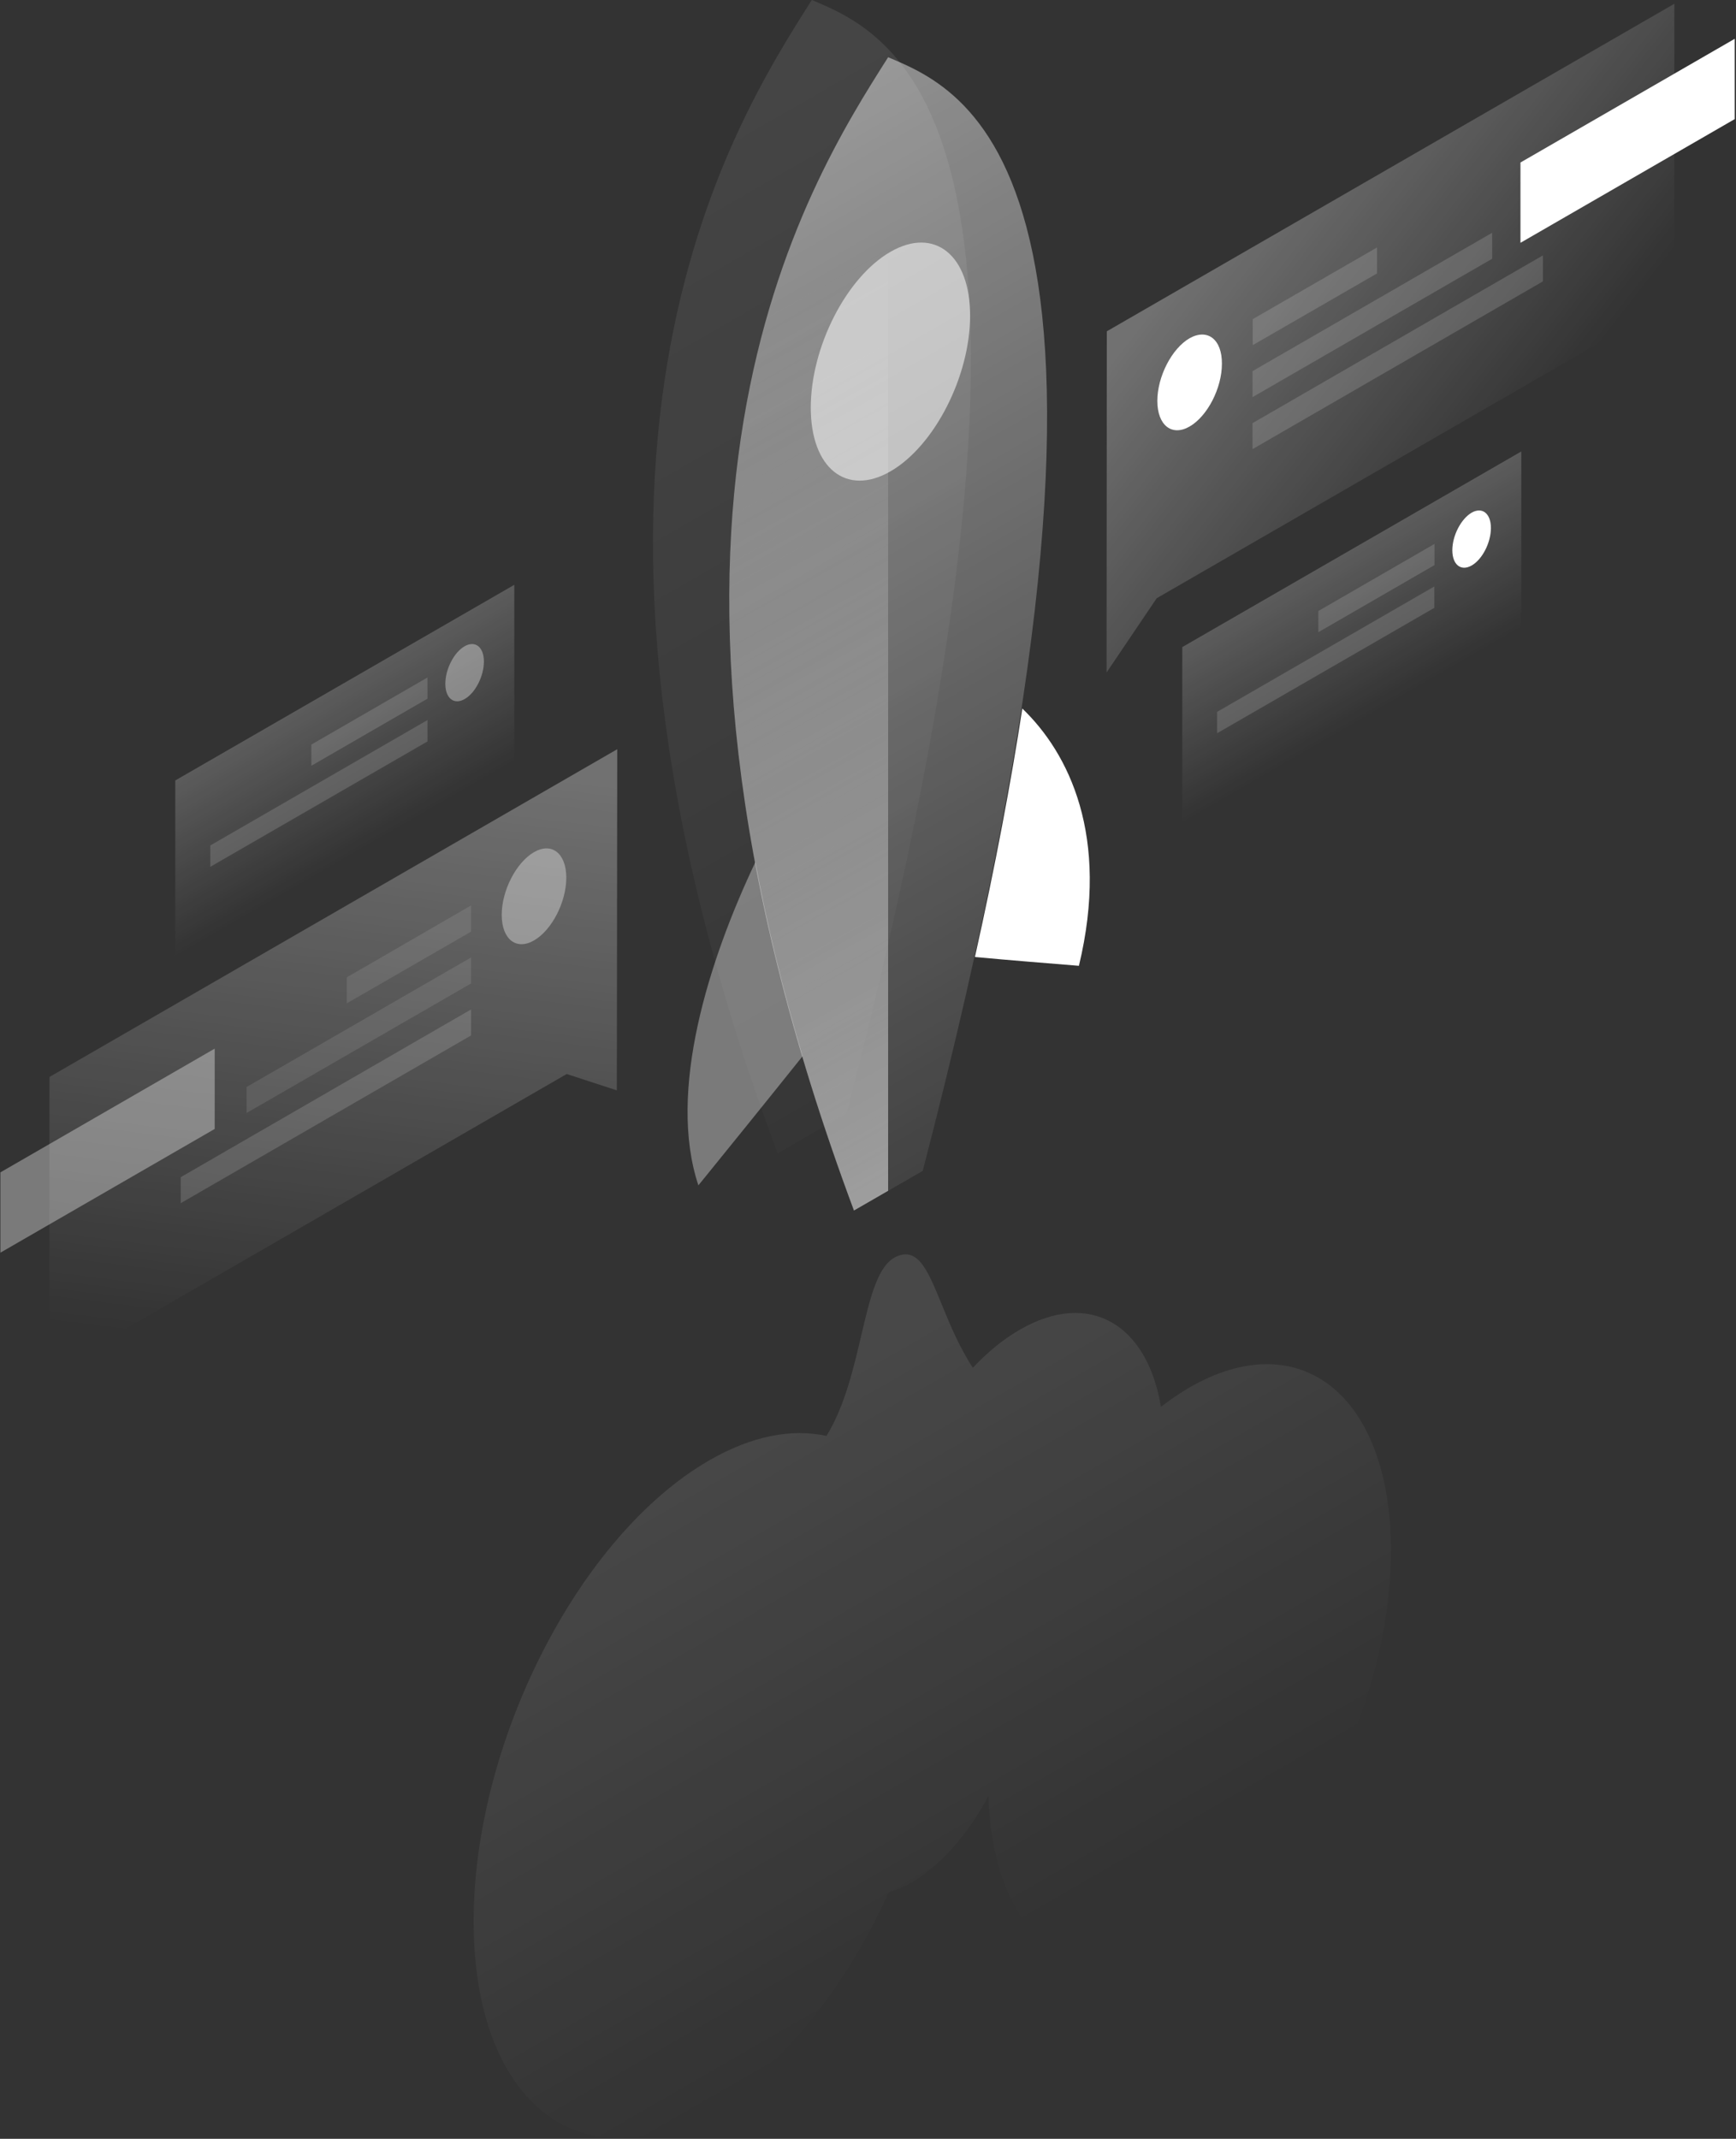<?xml version="1.0" encoding="UTF-8"?> <svg xmlns="http://www.w3.org/2000/svg" width="828" height="1020" viewBox="0 0 828 1020" fill="none"><rect x="0" y="0" width="828" height="1020" fill="#333333" stroke="none"/><path d="M382.799 503.7C365.599 525.2 346.5 548.8 333.1 565.3C318.2 520.5 338.099 457.9 360.299 411.1C365.699 440.2 373.099 471 382.799 503.7Z" fill="white" fill-opacity="0.35"></path><path d="M487.6 337.9C509.7 359.1 529.5 398.7 514.6 460.6C501.2 459.5 482.2 458 465 456.4C474.8 412.4 482.2 373.1 487.6 337.9Z" fill="white"></path><path opacity="0.5" d="M440.1 558.4C563.6 83.8 462 43.5 423.6 27.3C385.2 87.9 283.6 245.5 407.3 577.3L440.1 558.4Z" fill="url(#paint0_linear_112_1805)"></path><path opacity="0.1" d="M403.7 531.1C527.3 56.6 425.7 16.3 387.2 0C348.8 60.6 247.2 218.2 370.9 550L403.7 531.1Z" fill="url(#paint1_linear_112_1805)"></path><path opacity="0.6" d="M407.3 577.3C283.6 245.5 385.2 87.9 423.6 27.3V567.9L407.3 577.3Z" fill="url(#paint2_linear_112_1805)"></path><path opacity="0.54" d="M386.7 194.4C386.7 223.3 403.7 236.9 424.7 224.8C445.7 212.7 462.7 179.4 462.7 150.5C462.7 121.6 445.7 108 424.7 120.1C403.7 132.2 386.7 165.5 386.7 194.4Z" fill="white"></path><path opacity="0.1" d="M423.9 902.5C403.3 947.8 372.6 986.8 338.3 1006.6C276.3 1042.4 226 1002 225.9 916.4C225.9 830.8 276.2 732.3 338.2 696.5C358.6 684.7 377.7 681.2 394.2 684.8C402.9 670.6 407.1 652.6 410.8 636.8C415.1 618.6 418.7 603.1 427.7 599.2C438 594.7 442.6 606.1 449.1 621.9C452.9 631.2 457.4 642.2 464 652.3C471.1 644.8 478.6 638.6 486.5 634.1C519.6 615 547.2 631.5 553.7 670.9C558.2 667.5 562.7 664.4 567.3 661.7C620.4 631.1 663.4 665.8 663.4 739.4C663.4 812.9 620.4 897.3 567.4 927.9C515.9 957.6 473.8 925.7 471.4 856.6C461.7 874.6 448.8 889.7 434.5 897.9C431 899.9 427.4 901.4 423.9 902.5Z" fill="url(#paint3_linear_112_1805)"></path><path opacity="0.3" d="M294.4 357.3L23.6 513.6L23.5 654.7L270.3 512.2L294.2 520L294.4 357.3Z" fill="url(#paint4_linear_112_1805)"></path><path d="M102.4 538.4V500.1L0.2 559.1V597.4L102.4 538.4Z" fill="white" fill-opacity="0.35"></path><path opacity="0.1" d="M224.7 431.8L165.4 466.1V478.5L224.7 444.3V431.8Z" fill="white"></path><path opacity="0.1" d="M224.7 456.6L117.6 518.4V530.8L224.7 469V456.6Z" fill="white"></path><path opacity="0.15" d="M224.7 481.4L86.2 561.4V573.8L224.7 493.8V481.4Z" fill="white"></path><path d="M239.3 436.3C239.3 447.9 246.2 453.4 254.7 448.5C263.2 443.6 270.1 430.2 270.1 418.6C270.1 407 263.2 401.5 254.7 406.4C246.2 411.3 239.3 424.7 239.3 436.3Z" fill="white" fill-opacity="0.35"></path><path opacity="0.3" d="M527.9 158L798.6 1.8L798.5 142.9L551.7 285.3L527.8 320.7L527.9 158Z" fill="url(#paint5_linear_112_1805)"></path><path d="M827.4 56.8V18.5L725.2 77.5V115.8L827.4 56.8Z" fill="white"></path><path opacity="0.15" d="M597.5 152.2L656.8 118V130.4L597.5 164.6V152.2Z" fill="white"></path><path opacity="0.15" d="M597.4 177L711.7 111V123.4L597.4 189.4V177Z" fill="white"></path><path opacity="0.15" d="M597.4 201.8L735.9 121.8V134.2L597.4 214.2V201.8Z" fill="white"></path><path d="M582.8 173.5C582.8 185.1 575.9 198.5 567.4 203.4C558.9 208.3 552 202.8 552 191.2C552 179.6 558.9 166.2 567.4 161.3C576 156.5 582.9 161.9 582.8 173.5Z" fill="white"></path><path opacity="0.2" d="M563.9 308.6L725.6 215.3V299.5L563.9 392.8V308.6Z" fill="url(#paint6_linear_112_1805)"></path><path opacity="0.15" d="M684.2 259.4L628.8 291.4V301.5L684.2 269.5V259.4Z" fill="white"></path><path opacity="0.15" d="M684.1 279.7L580.5 339.5V349.7L684.1 289.9V279.7Z" fill="white"></path><path d="M692.7 262.4C692.7 269.3 696.8 272.6 701.9 269.7C707 266.8 711.1 258.8 711.1 251.8C711.1 244.9 707 241.6 701.9 244.5C696.8 247.5 692.7 255.5 692.7 262.4Z" fill="white"></path><path opacity="0.2" d="M83.6 372.2L245.3 278.9V363.1L83.6 456.5V372.2Z" fill="url(#paint7_linear_112_1805)"></path><path opacity="0.15" d="M203.9 323.1L148.5 355.1V365.2L203.9 333.2V323.1Z" fill="white"></path><path opacity="0.15" d="M203.9 343.4L100.3 403.2V413.4L203.9 353.6V343.4Z" fill="white"></path><path d="M212.4 326.1C212.4 333 216.5 336.3 221.6 333.4C226.7 330.5 230.8 322.5 230.8 315.5C230.8 308.6 226.7 305.3 221.6 308.2C216.5 311.1 212.4 319.2 212.4 326.1Z" fill="white" fill-opacity="0.35"></path><defs><linearGradient id="paint0_linear_112_1805" x1="279.472" y1="44.127" x2="590.323" y2="582.68" gradientUnits="userSpaceOnUse"><stop stop-color="white"></stop><stop offset="1" stop-color="white" stop-opacity="0"></stop></linearGradient><linearGradient id="paint1_linear_112_1805" x1="243.08" y1="16.834" x2="553.931" y2="555.388" gradientUnits="userSpaceOnUse"><stop stop-color="white"></stop><stop offset="1" stop-color="white" stop-opacity="0"></stop></linearGradient><linearGradient id="paint2_linear_112_1805" x1="337.44" y1="161.562" x2="577.403" y2="594.543" gradientUnits="userSpaceOnUse"><stop stop-color="white" stop-opacity="0"></stop><stop offset="1" stop-color="white"></stop></linearGradient><linearGradient id="paint3_linear_112_1805" x1="360.014" y1="683.918" x2="494.277" y2="916.532" gradientUnits="userSpaceOnUse"><stop stop-color="white"></stop><stop offset="1" stop-color="white" stop-opacity="0"></stop></linearGradient><linearGradient id="paint4_linear_112_1805" x1="178.054" y1="361.869" x2="143.055" y2="645.735" gradientUnits="userSpaceOnUse"><stop stop-color="white"></stop><stop offset="1" stop-color="white" stop-opacity="0"></stop></linearGradient><linearGradient id="paint5_linear_112_1805" x1="586.899" y1="101.501" x2="726.681" y2="210.946" gradientUnits="userSpaceOnUse"><stop stop-color="white"></stop><stop offset="1" stop-color="white" stop-opacity="0"></stop></linearGradient><linearGradient id="paint6_linear_112_1805" x1="626.497" y1="272.427" x2="662.962" y2="335.603" gradientUnits="userSpaceOnUse"><stop stop-color="white"></stop><stop offset="1" stop-color="white" stop-opacity="0"></stop></linearGradient><linearGradient id="paint7_linear_112_1805" x1="146.233" y1="336.103" x2="182.7" y2="399.281" gradientUnits="userSpaceOnUse"><stop stop-color="white"></stop><stop offset="1" stop-color="white" stop-opacity="0"></stop></linearGradient></defs></svg> 